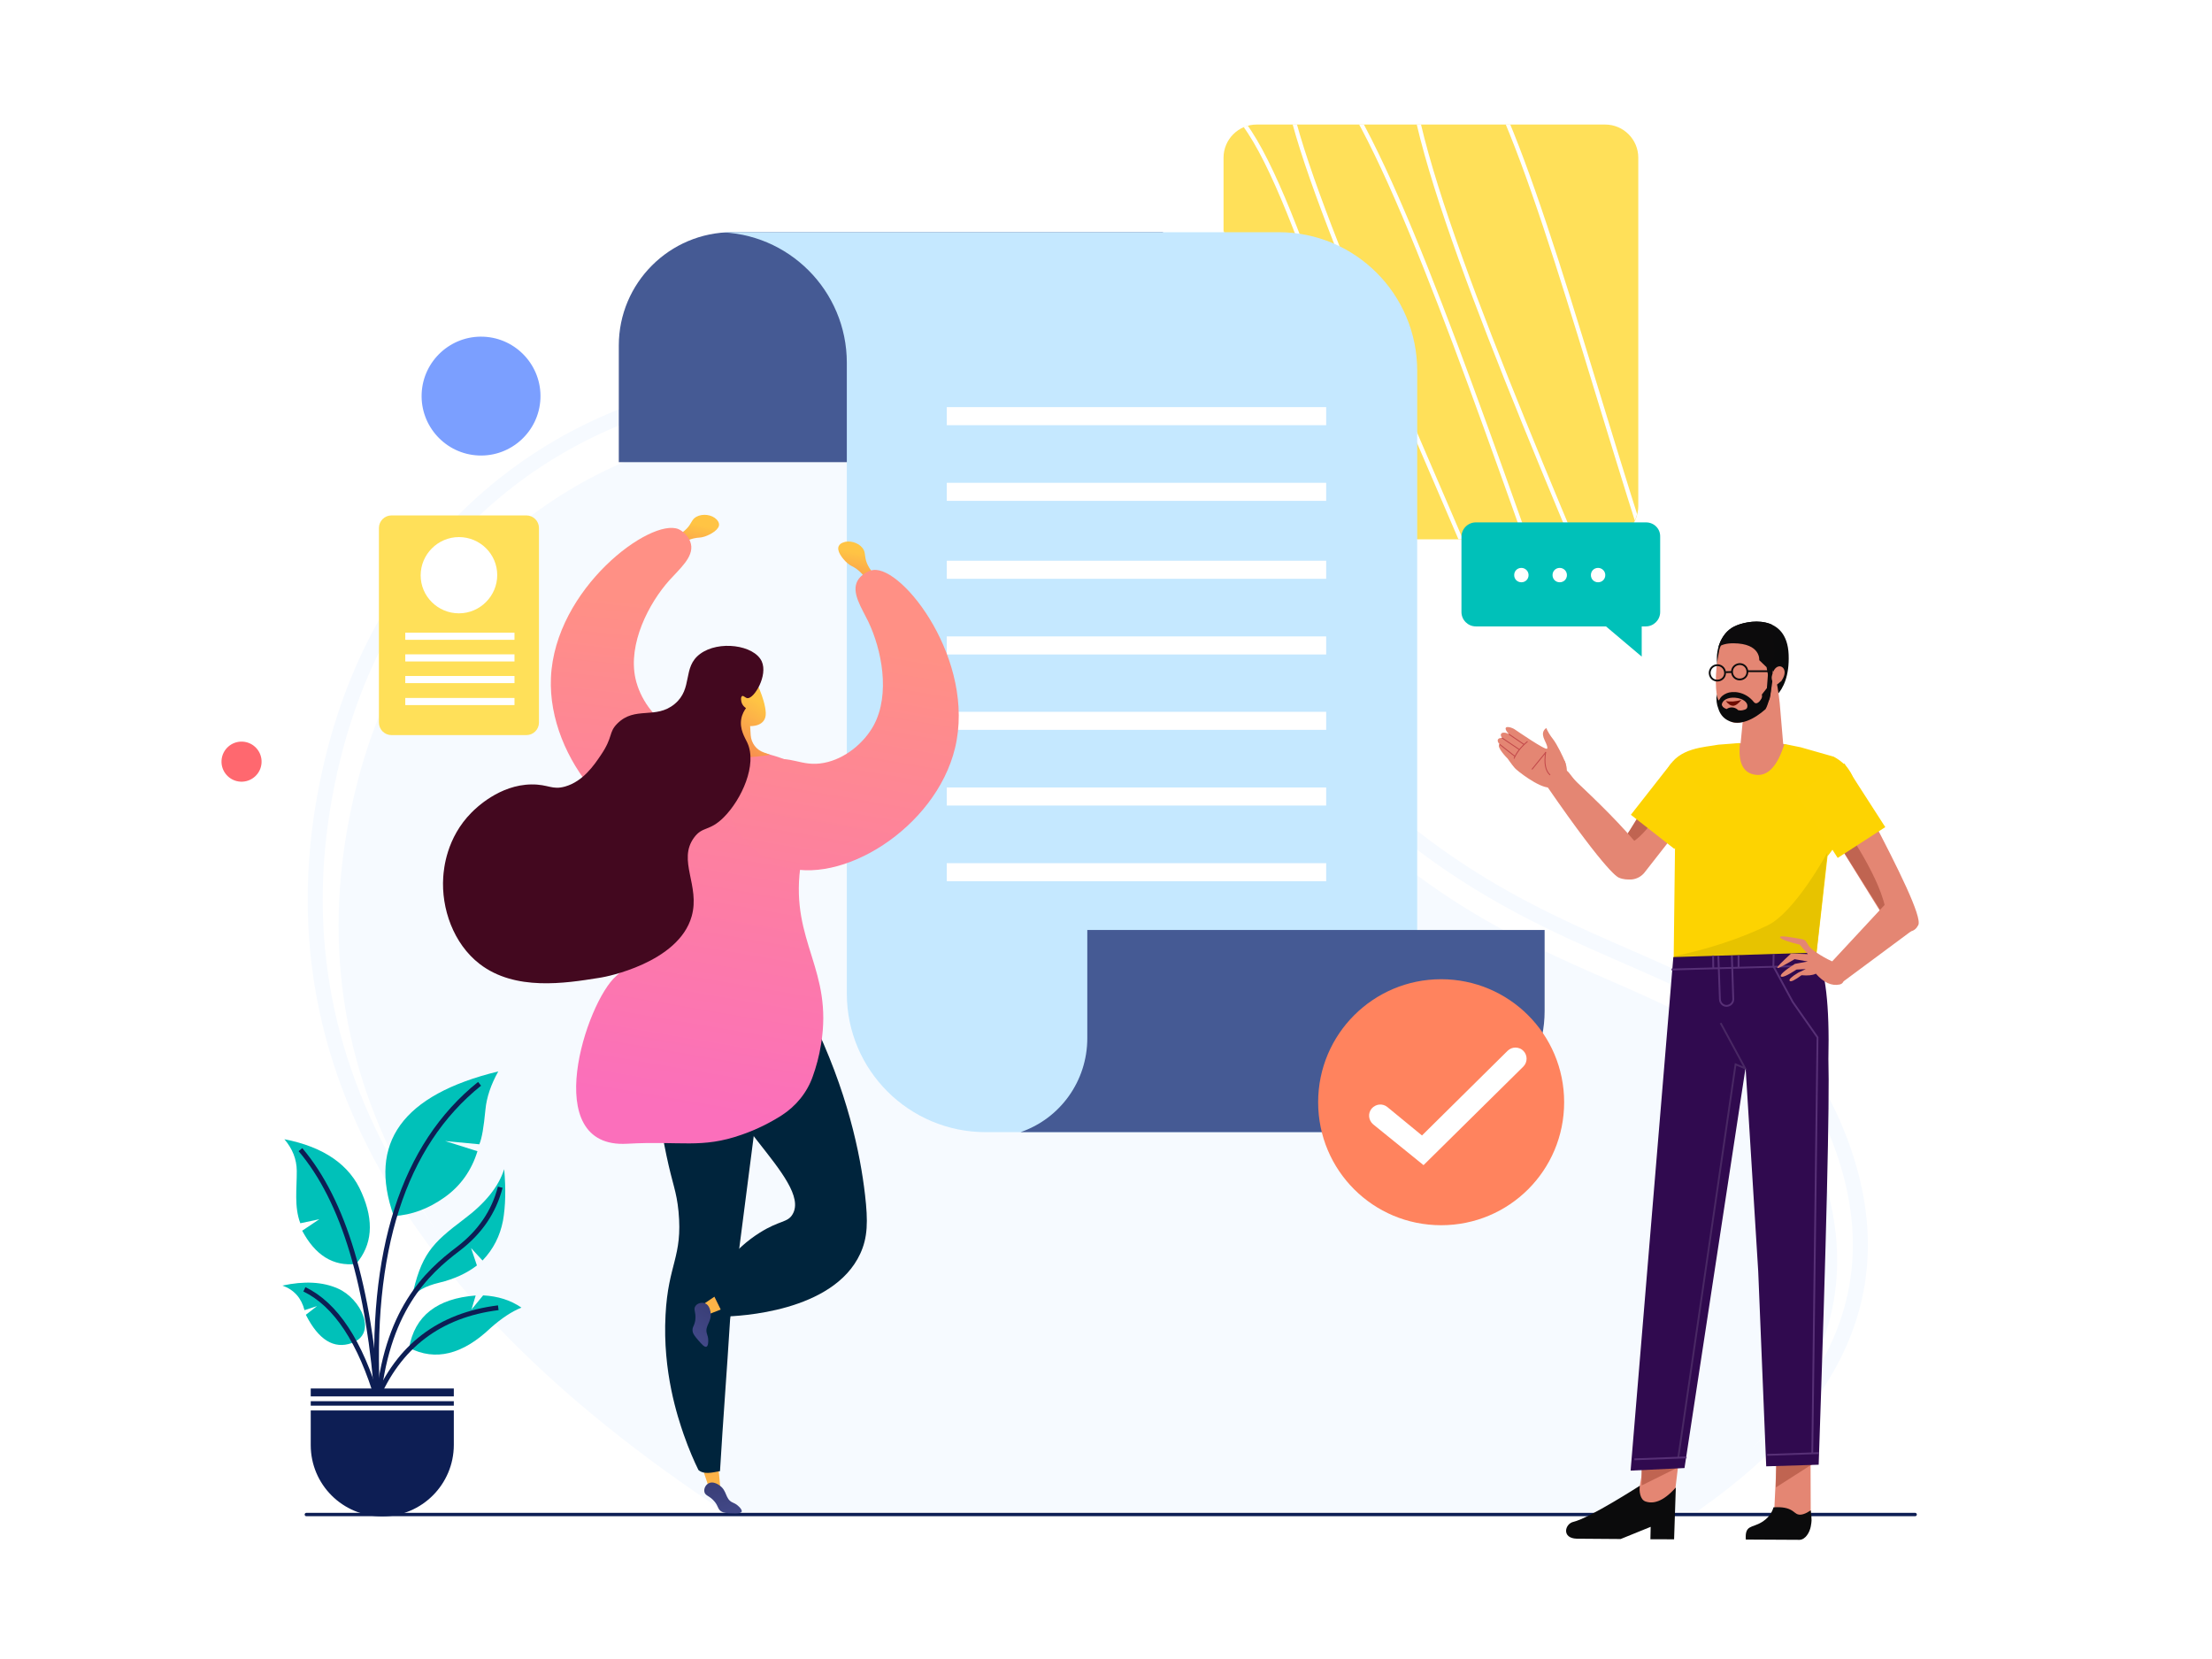 <?xml version="1.0" encoding="utf-8"?>
<!-- Generator: Adobe Illustrator 25.2.0, SVG Export Plug-In . SVG Version: 6.00 Build 0)  -->
<svg version="1.1" id="Layer_1" xmlns="http://www.w3.org/2000/svg" xmlns:xlink="http://www.w3.org/1999/xlink" x="0px" y="0px"
	 viewBox="0 0 1600 1200" style="enable-background:new 0 0 1600 1200;" xml:space="preserve">
<style type="text/css">
	.st0{fill:none;}
	.st1{fill:#FFE059;}
	.st2{clip-path:url(#SVGID_2_);fill-opacity:0;stroke:#FFFFFF;stroke-width:3;stroke-miterlimit:12;}
	.st3{fill:#F6FAFF;}
	.st4{display:none;}
	.st5{display:inline;fill-opacity:0;stroke:#F6FAFF;stroke-width:4.66;stroke-miterlimit:9.32;}
	.st6{display:inline;}
	.st7{fill-opacity:0;stroke:#F6FAFF;stroke-width:4.66;stroke-miterlimit:9.32;}
	.st8{fill:#00C1B9;}
	.st9{fill-opacity:0;stroke:#0D1E54;stroke-width:1.861;stroke-miterlimit:7.446;}
	.st10{fill:#0D1E54;}
	.st11{fill-opacity:0;stroke:#FFFFFF;stroke-width:1.861;stroke-miterlimit:7.446;}
	.st12{filter:url(#Adobe_OpacityMaskFilter);}
	.st13{mask:url(#__lottie_element_93_1_);}
	.st14{opacity:0.3;}
	.st15{fill:#7B9FFF;}
	.st16{filter:url(#Adobe_OpacityMaskFilter_1_);}
	.st17{mask:url(#__lottie_element_80_1_);}
	.st18{fill:#8BAAFF;}
	.st19{fill-opacity:0;stroke:#FFFFFF;stroke-width:4;stroke-miterlimit:4;}
	.st20{fill:#455A94;}
	.st21{fill:#C5E8FF;}
	.st22{fill-opacity:0;stroke:#FFFFFF;stroke-width:5.655;stroke-miterlimit:9.24;}
	.st23{filter:url(#Adobe_OpacityMaskFilter_2_);}
	.st24{mask:url(#__lottie_element_48_1_);}
	.st25{opacity:0.2;}
	.st26{fill:#FFFFFF;}
	.st27{fill-opacity:0;stroke:#FFFFFF;stroke-width:2.27;stroke-miterlimit:9.08;}
	.st28{fill:#FF835E;}
	.st29{filter:url(#Adobe_OpacityMaskFilter_3_);}
	.st30{mask:url(#__lottie_element_19_1_);}
	.st31{fill-opacity:0;}
	.st32{fill:#FF686F;}
	.st33{fill-opacity:0;stroke:#0D1E54;stroke-width:2.7;stroke-linecap:round;stroke-miterlimit:3.6;}
	.st34{fill:url(#SVGID_3_);}
	.st35{fill:url(#SVGID_4_);}
	.st36{fill:url(#SVGID_5_);}
	.st37{fill:url(#SVGID_6_);}
	.st38{fill:#00243C;}
	.st39{fill:url(#SVGID_7_);}
	.st40{fill:url(#SVGID_8_);}
	.st41{fill:url(#SVGID_9_);}
	.st42{fill:url(#SVGID_10_);}
	.st43{fill:url(#SVGID_11_);}
	.st44{fill:url(#SVGID_12_);}
	.st45{fill:#43081F;}
	.st46{fill-opacity:0;stroke:#E48673;stroke-width:18;stroke-linecap:round;stroke-linejoin:round;}
	.st47{fill-opacity:0;stroke:#E48673;stroke-width:27;stroke-linecap:round;stroke-linejoin:round;}
	.st48{fill:#C06451;}
	.st49{fill-opacity:0;stroke:#FFFFFF;stroke-width:27;stroke-miterlimit:4;}
	.st50{fill:#E48673;}
	.st51{fill-opacity:0;stroke:#C14749;stroke-width:0.575;stroke-miterlimit:4.6;}
	.st52{fill:#FDD301;}
	.st53{fill:#E7C300;}
	.st54{opacity:0.5;}
	.st55{filter:url(#Adobe_OpacityMaskFilter_4_);}
	.st56{mask:url(#__lottie_element_235_2_);}
	.st57{fill-opacity:0;stroke:#FDD302;stroke-width:40;stroke-linejoin:round;}
	.st58{fill:#0B0B0C;}
	.st59{fill:#300A4F;}
	.st60{fill-opacity:0;stroke:#492864;stroke-width:1.15;stroke-miterlimit:4.6;}
	.st61{fill-opacity:0;stroke:#573076;stroke-width:1.15;stroke-miterlimit:4.6;}
	.st62{fill-opacity:0;stroke:#FDD302;stroke-width:41;stroke-linejoin:round;}
	.st63{filter:url(#Adobe_OpacityMaskFilter_5_);}
	.st64{mask:url(#__lottie_element_196_2_);}
	.st65{fill-opacity:0;stroke:#0B0B0C;stroke-width:1.111;stroke-miterlimit:4.446;}
	.st66{fill:#0C0B0C;}
	.st67{fill:#6D0C00;}
	.st68{clip-path:url(#SVGID_14_);fill:#0C0B0C;}
</style>
<g>
	<rect x="803" y="59.9" class="st0" width="480" height="360"/>
	<g transform="matrix(2.5,0,0,2.5,-299.23,295.081)">
		<g transform="matrix(1,0,0,1,0,0)">
			<g transform="matrix(1,0,0,1,0,0)">
				<path class="st1" d="M593.7-72.4V28.4c0,5.3-4.3,9.6-9.6,9.6H483.3c-5.3,0-9.6-4.3-9.6-9.6V-72.4c0-5.3,4.3-9.6,9.6-9.6h100.8
					C589.4-82,593.7-77.7,593.7-72.4z"/>
			</g>
		</g>
	</g>
	<g>
		<defs>
			<path id="SVGID_1_" d="M1184.9,114v252c0,13.2-10.8,24-24,24h-252c-13.2,0-24-10.8-24-24V114c0-13.2,10.8-24,24-24h252
				C1174.2,90,1184.9,100.8,1184.9,114z"/>
		</defs>
		<clipPath id="SVGID_2_">
			<use xlink:href="#SVGID_1_"  style="overflow:visible;"/>
		</clipPath>
		<path class="st2" d="M843.7,135.3c37.2,191.1,190.7,624.9,227.6,612.8c55.4-18.2-262-667.7-192.2-672.9s198.5,656.4,275.6,642.6
			C1231.8,704,865.4,32.9,940.2,38.5s241.9,658,299.7,658S952.1,43.8,1031.7,17.7s166.5,563.4,292.6,652.2
			c84,59.2-93-287.9-60.9-410.3"/>
	</g>
</g>
<g transform="matrix(-1,0,0,1,1580,40)">
	<g transform="matrix(2.26,0,0,2.26,809.34,593.7)">
		<g transform="matrix(1,0,0,1,0,0)">
			<path class="st3" d="M-195.6,203.5c-49-34.4-62.1-73.6-43-118c28.7-66.6,110.3-34.3,188.2-153.8S194.2-160.7,227-28.5
				c21.9,88.1-20.4,164.8-122,232H-195.6z"/>
		</g>
	</g>
	<g transform="matrix(2.33,0,0,2.33,809.97,575.35)" class="st4">
		<path class="st5" d="M-195.6,202.8c-49-34.4-63.9-73.8-44.8-118.2c28.7-66.6,114-31.7,191.9-151.2
			c77.9-119.5,240.4-95.8,273.2,36.4c21.9,88.1-18,165.8-119.7,233.1H-195.6z"/>
		<g transform="matrix(1,0,0,1,0,0)" class="st6">
		</g>
	</g>
	<g transform="matrix(2.33,0,0,2.33,809.97,575.35)">
		<path class="st7" d="M-195.6,202.8c-49-34.4-62.2-73.6-43-118C-209.9,18.1-128.2,50.5-50.3-69S194.1-161.5,227-29.3
			c21.9,88.1-20.3,164.8-122,232.1H-195.6z"/>
		<g transform="matrix(1,0,0,1,0,0)">
		</g>
	</g>
</g>
<rect x="129.6" y="748.3" class="st0" width="324.7" height="384.6"/>
<g transform="matrix(0.82,0,0,0.82,129.64,691.71)">
	
		<g transform="matrix(2.27,-0.038,0.038,2.27,-99.581,25.526)">
		<g transform="matrix(1,0,0,1,0,0)">
			<path class="st8" d="M130.8,143.1c2.4-12.4,11.2-19,26.2-19.9l-1.7,5.4l4.6-5.4c5.7,0.4,10.6,2,14.8,5c-3.7,1.4-7.8,4-12.1,7.7
				C151.5,146.1,140.9,148.5,130.8,143.1z"/>
		</g>
	</g>
	
		<g transform="matrix(2.27,-0.038,0.038,2.27,-99.581,25.526)">
		<g transform="matrix(1,0,0,1,0,0)">
			<path class="st9" d="M165.7,128.1c-22.9,2.5-39,14.3-48.2,35.5"/>
		</g>
	</g>
	
		<g transform="matrix(2.27,-0.025,0.025,2.27,-97.941,24.014)">
		<g transform="matrix(1,0,0,1,0,0)">
			<path class="st8" d="M168.6,74c-2.2,6.7-7.4,13.1-15.9,19.3c-12.6,9.3-16.8,13.5-20.6,30.5c1.6-2.7,5.2-4.7,10.9-6
				c5.7-1.3,10.6-3.5,14.6-6.5l-2.2-6.8l4.4,4.9c4.3-4.4,6.9-9.5,8.1-15.3C169,88.3,169.2,81.6,168.6,74z"/>
		</g>
	</g>
	
		<g transform="matrix(2.27,-0.025,0.025,2.27,-97.941,24.014)">
		<g transform="matrix(1,0,0,1,0,0)">
			<path class="st9" d="M167,81c-2.6,9.6-8.1,17.4-16.5,23.7c-12.6,9.3-28.6,23.9-32.1,61.1"/>
		</g>
	</g>
	
		<g transform="matrix(2.27,0.028,-0.028,2.27,-90.794,17.736)">
		<g transform="matrix(1,0,0,1,0,0)">
			<path class="st8" d="M124.5,91.6c-10.5-28.3,2.8-47.2,39.9-56.7c-2.8,5.2-4.4,10.1-4.8,14.9c-0.6,7.1-1.2,10.9-2.2,13.5
				l-13.3-1.1l12.6,3.8c-2.2,7.5-6.4,13.6-12.6,18.1S131.5,91.1,124.5,91.6z"/>
		</g>
	</g>
	
		<g transform="matrix(2.27,0.028,-0.028,2.27,-90.794,17.736)">
		<g transform="matrix(1,0,0,1,0,0)">
			<path class="st9" d="M157.2,39.8c-29.4,24.2-42.1,65.5-38,123.8"/>
		</g>
	</g>
	
		<g transform="matrix(2.27,-0.038,0.038,2.27,-99.574,25.49)">
		<g transform="matrix(1,0,0,1,0,0)">
			<path class="st8" d="M82,118.1c4.5,1.7,7.3,5,8.4,9.7c3.3-1,4.9-1.5,4.9-1.5l-4.4,3.3c4.8,9.9,10.7,13.6,17.6,11.3
				c10.4-3.5,3.8-17.3-5-21.3C97.7,116.9,90.5,116.4,82,118.1z"/>
		</g>
	</g>
	
		<g transform="matrix(2.27,-0.038,0.038,2.27,-99.574,25.49)">
		<g transform="matrix(1,0,0,1,0,0)">
			<path class="st9" d="M90.5,119.7c12.1,6.1,21.4,20.7,27.8,43.8"/>
		</g>
	</g>
	
		<g transform="matrix(2.27,-0.02,0.02,2.27,-97.324,23.443)">
		<g transform="matrix(1,0,0,1,0,0)">
			<path class="st8" d="M83.2,61.5c3.1,3.7,4.7,7.8,4.7,12.3c0,6.8-1.2,13.9,1.2,20.4l7.4-1.5l-6.7,4.4c5,9.6,11.9,14,20.8,13.1
				c6.4-7.3,7.2-16.5,2.5-27.5C108.6,71.7,98.5,64.6,83.2,61.5z"/>
		</g>
	</g>
	
		<g transform="matrix(2.27,-0.02,0.02,2.27,-97.324,23.443)">
		<g transform="matrix(1,0,0,1,0,0)">
			<path class="st9" d="M89.4,65.6c16.6,19.9,26.3,53.3,29.1,100.2"/>
		</g>
	</g>
	<g transform="matrix(1,-0.005,0.005,1,176,311.5)">
	</g>
	<g transform="matrix(2.27,0,0,2.27,-94.652,21.005)">
		<g transform="matrix(1,0,0,1,0,0)">
			<g transform="matrix(1,0,0,1,0,0)">
				<g transform="matrix(1,0,0,1,0,0)">
					<path class="st10" d="M92.8,158.7h55.6v21.9c0,15.3-12.4,27.8-27.8,27.8S92.8,196,92.8,180.7V158.7L92.8,158.7z"/>
				</g>
			</g>
		</g>
	</g>
	<g transform="matrix(2.27,0,0,2.27,-94.652,21.005)">
		<g transform="matrix(1,0,0,1,0,0)">
			<g transform="matrix(1,0,0,1,0,0)">
				<path class="st11" d="M91.6,162.7h58.7 M91.6,166.3h58.7"/>
			</g>
		</g>
	</g>
	<defs>
		<filter id="Adobe_OpacityMaskFilter" filterUnits="userSpaceOnUse" x="103.6" y="411.7" width="162.2" height="107.1">
			<feColorMatrix  type="matrix" values="1 0 0 0 0  0 1 0 0 0  0 0 1 0 0  0 0 0 1 0"/>
		</filter>
	</defs>
	<mask maskUnits="userSpaceOnUse" x="103.6" y="411.7" width="162.2" height="107.1" id="__lottie_element_93_1_">
		<g transform="matrix(2.27,0,0,2.27,-94.652,21.005)" class="st12">
			<g transform="matrix(1,0,0,1,0,0)">
				<g transform="matrix(1,0,0,1,0,0)">
					<g transform="matrix(1,0,0,1,0,0)">
						<path class="st10" d="M34.3-182.7h67.8v26.7c0,18.7-15.2,33.9-33.9,33.9s-33.9-15.2-33.9-33.9V-182.7L34.3-182.7z"/>
					</g>
				</g>
			</g>
		</g>
	</mask>
	<g class="st13">
		<g transform="matrix(2.27,0,0,2.27,-94.652,21.005)">
			<g transform="matrix(1,0,0,1,0,0)">
				<g transform="matrix(1,0,0,1,0,0)" class="st14">
					<path class="st11" d="M88.3,187.2c3.3,3.9,18.7-18.4,14.4,4.3c-4.2,22.8-9.5,39.1,5.6,16.3s18-13,30,1.9s-14.6-30.6-3.4-30.6
						c11.2,0,17.5,4.1,23-2.2c3.5-4-16-2.9-36.9-2.8c-11.9,0-23.8-2.4-33.5-0.9"/>
				</g>
			</g>
		</g>
	</g>
</g>
<rect x="264" y="132.6" class="st0" width="300" height="300"/>
<g transform="matrix(1,0,0,1,264,76)">
	
		<g transform="matrix(0.999,0.043,-0.043,0.999,83.982,153.957)">
		<path class="st15" d="M2.4,13.5c23.7,0,43,19.3,43,43c0,23.7-19.3,43-43,43s-43-19.3-43-43S-21.3,13.5,2.4,13.5z"/>
	</g>
	<defs>
		<filter id="Adobe_OpacityMaskFilter_1_" filterUnits="userSpaceOnUse" x="-287.1" y="163.9" width="403.1" height="290.7">
			<feColorMatrix  type="matrix" values="1 0 0 0 0  0 1 0 0 0  0 0 1 0 0  0 0 0 1 0"/>
		</filter>
	</defs>
	<mask maskUnits="userSpaceOnUse" x="-287.1" y="163.9" width="403.1" height="290.7" id="__lottie_element_80_1_">
		
			<g transform="matrix(0.999,0.043,-0.043,0.999,83.982,153.957)" class="st16">
			<path class="st8" d="M-264.6-51.1c23.7,0,43,19.3,43,43c0,23.7-19.3,43-43,43s-43-19.3-43-43C-307.6-31.9-288.3-51.1-264.6-51.1z
				"/>
		</g>
	</mask>
	<g class="st17">
		
			<g transform="matrix(0.909,0.417,-0.417,0.909,-287.083,398.125)">
			<g transform="matrix(1,0,0,1,0,0)">
				<path class="st18" d="M223.1-360.1c0,0-23.9,14.3-28.4,42.4c-5.1,32.1,13.7,52.4,28.4,59.6c38,18.5,94.2-14.5,84.5-38
					c-12-29-39-26-67-33.5C212.6-337.1,223.1-360.1,223.1-360.1z"/>
				<path class="st19" d="M23.6,51.4"/>
			</g>
		</g>
	</g>
	
		<g transform="matrix(0.999,0.043,-0.043,0.999,170.257,196.179)">
	</g>
</g>
<g transform="matrix(2.31,0,0,2.31,800.794,600.852)">
	<g transform="matrix(1,0,0,1,0,0)">
		<path class="st20" d="M17.5-115.4v-72h-134.9c-19.6,0-35.5,15.9-35.5,35.5v36.5l0,0H17.5z"/>
	</g>
	<g transform="matrix(1,0,0,1,0,0)">
		<path class="st21" d="M-122.3-187.4h176c24,0,43.4,19.4,43.4,43.4V94.4l0,0H-38C-62,94.4-81.5,75-81.5,51v-197.5
			C-81.5-169.1-99.8-187.4-122.3-187.4L-122.3-187.4L-122.3-187.4z"/>
	</g>
	<g transform="matrix(1,0,0,1,0,0)">
		<path class="st20" d="M137,31.1H-6.2V65c0,13.3-8.4,25.1-20.9,29.4l0,0l0,0H99.1c20.9,0,37.9-17,37.9-37.9V31.1L137,31.1z"/>
	</g>
	<g transform="matrix(1,0,0,1,0,0)">
		<path class="st22" d="M68.6-129.8H-50.2 M68.6-106.1H-50.2 M68.6-81.7H-50.2 M68.6-58H-50.2 M68.6-34.4H-50.2 M68.6-10.7H-50.2
			 M68.6,13H-50.2"/>
	</g>
</g>
<rect x="272.5" y="366.1" class="st0" width="119" height="173"/>
<g transform="matrix(1,0,0,1,272.5,309.5)">
	<g transform="matrix(2.27,0,0,2.27,479.416,112.351)">
		<g transform="matrix(1,0,0,1,0,0)">
			<g transform="matrix(1,0,0,1,0,0)">
				<g transform="matrix(1,0,0,1,0,0)">
					<path class="st1" d="M-206.5-21.6h43c2.2,0,4,1.8,4,4v62c0,2.2-1.8,4-4,4h-43c-2.2,0-4-1.8-4-4v-62
						C-210.5-19.8-208.7-21.6-206.5-21.6z"/>
				</g>
			</g>
		</g>
	</g>
	<defs>
		<filter id="Adobe_OpacityMaskFilter_2_" filterUnits="userSpaceOnUse" x="-26.6" y="56.4" width="157.6" height="232.7">
			<feColorMatrix  type="matrix" values="1 0 0 0 0  0 1 0 0 0  0 0 1 0 0  0 0 0 1 0"/>
		</filter>
	</defs>
	<mask maskUnits="userSpaceOnUse" x="-26.6" y="56.4" width="157.6" height="232.7" id="__lottie_element_48_1_">
		<g transform="matrix(2.27,0,0,2.27,479.416,107.851)" class="st23">
			<g transform="matrix(1,0,0,1,0,0)">
				<g transform="matrix(1,0,0,1,0,0)">
					<g transform="matrix(1,0,0,1,0,0)">
						<path class="st8" d="M-326.5-157.9h43c2.2,0,4,1.8,4,4v62c0,2.2-1.8,4-4,4h-43c-2.2,0-4-1.8-4-4v-62
							C-330.5-156.1-328.8-157.9-326.5-157.9z"/>
					</g>
				</g>
			</g>
		</g>
	</mask>
	<g class="st24">
		<g transform="matrix(2.27,0,0,2.27,479.416,112.351)">
			<g transform="matrix(1,0,0,1,0,0)">
				<g transform="matrix(1,0,0,1,0,0)">
					<g transform="matrix(1,0,0,1,0,0)">
						<path class="st1" d="M-206.5-21.6h43c2.2,0,4,1.8,4,4v62c0,2.2-1.8,4-4,4h-43c-2.2,0-4-1.8-4-4v-62
							C-210.5-19.8-208.7-21.6-206.5-21.6z"/>
					</g>
				</g>
				<g transform="matrix(1,0,0,1,0,0)" class="st25">
					<path class="st26" d="M-210.5-24.7c-6.5,25.1,0.4,40.7,20.6,46.7c30.4,9.1,36.4,17.7,36.4,44.5c0,17.9-23.1,14.5-69.4-10.2
						l11.8-35.2L-210.5-24.7z"/>
				</g>
			</g>
		</g>
	</g>
	<g transform="matrix(2.27,0,0,2.27,479.416,112.351)">
		<g transform="matrix(1,0,0,1,0,0)">
			<path class="st26" d="M-185-14.7c6.7,0,12.2,5.4,12.2,12.1S-178.3,9.6-185,9.6s-12.2-5.4-12.2-12.1S-191.7-14.7-185-14.7z"/>
		</g>
		<g transform="matrix(1,0,0,1,0,0)">
			<path class="st27" d="M-202.1,16.9h34.8 M-202.1,23.8h34.8 M-202.1,30.7h34.8 M-202.1,37.7h34.8"/>
		</g>
	</g>
</g>
<rect x="885.5" y="633.1" class="st0" width="315" height="341"/>
<g transform="matrix(2.17,0,0,2.17,140.784,115.234)">
	<g transform="matrix(1,0,0,1,0,0)">
		<path class="st28" d="M415.5,273.3c22.6,0,41,18.3,41,41s-18.3,41-41,41s-41-18.3-41-41S392.9,273.3,415.5,273.3z"/>
	</g>
</g>
<defs>
	<filter id="Adobe_OpacityMaskFilter_3_" filterUnits="userSpaceOnUse" x="894" y="683" width="257.2" height="266.2">
		<feColorMatrix  type="matrix" values="1 0 0 0 0  0 1 0 0 0  0 0 1 0 0  0 0 0 1 0"/>
	</filter>
</defs>
<mask maskUnits="userSpaceOnUse" x="894" y="683" width="257.2" height="266.2" id="__lottie_element_19_1_">
	<g transform="matrix(2.17,0,0,2.17,140.784,115.234)" class="st29">
		<g transform="matrix(1,0,0,1,0,0)">
			<path class="st28" d="M111.6,49.1c22.6,0,41,18.3,41,41s-18.3,41-41,41s-41-18.3-41-41S89,49.1,111.6,49.1z"/>
		</g>
	</g>
</mask>
<g class="st30">
	<g transform="matrix(2.17,0,0,2.17,140.783,115.233)" class="st25">
		<g transform="matrix(1,0,0,1,0,0)">
			<path class="st26" d="M376,263.2c-3.1,19.5,12.5,44.4,33.8,47.1c32,4.1,56.7,9.9,55.8,54.3c-0.9,44.4-118.5,6.6-118.5-44.3
				C347.1,286.4,364.8,254.1,376,263.2z"/>
		</g>
	</g>
</g>
<g transform="matrix(2.235,0,0,2.235,140.151,113.719)">
	<g transform="matrix(1,0,0,1,0,0)">
		<g>
			<path class="st31" d="M384,310.2l13.7,11.2l30-29.7"/>
			<path class="st26" d="M398,326.2L381.7,313c-1.5-1.3-1.8-3.5-0.5-5.1c1.3-1.5,3.5-1.8,5.1-0.5l11.2,9.2l27.7-27.4
				c1.4-1.4,3.7-1.4,5.1,0c1.4,1.4,1.4,3.7,0,5.1L398,326.2z"/>
		</g>
	</g>
</g>
<g transform="matrix(0.998,0.061,-0.061,0.998,174.668,494.323)">
	<path class="st32" d="M3.5,42c8,0,14.5,6.5,14.5,14.5c0,8-6.5,14.5-14.5,14.5c-8,0-14.5-6.5-14.5-14.5S-4.5,42,3.5,42z"/>
</g>
<g transform="matrix(0.9,0,0,0.9,846,578)">
	<g transform="matrix(1,0,0,1,0,0)">
		<path class="st33" d="M-693.8,575H599.2"/>
	</g>
</g>
<g>
	
		<linearGradient id="SVGID_3_" gradientUnits="userSpaceOnUse" x1="2523.713" y1="400.011" x2="2531.159" y2="443.425" gradientTransform="matrix(-1 0 0 1 3145.336 0)">
		<stop  offset="0" style="stop-color:#FFC444"/>
		<stop  offset="0.996" style="stop-color:#F36F56"/>
	</linearGradient>
	<path class="st34" d="M634.7,417.3c-2.5-2-5.8-5.3-7.7-10.1c-2-5.2-0.6-7.5-3.1-10.8c-3.2-4.1-9.8-5.9-14.3-3.9
		c-1,0.4-2.1,1-2.8,2.3c-2,3.4,2.5,9.3,6,12.4c2.7,2.4,3.8,2.2,6.6,4.2c2.8,2,6.3,5.3,9.1,11.5L634.7,417.3z"/>
	
		<linearGradient id="SVGID_4_" gradientUnits="userSpaceOnUse" x1="-3161.284" y1="1534.521" x2="-3153.838" y2="1577.936" gradientTransform="matrix(0.921 0.39 -0.39 0.921 4013.723 198.698)">
		<stop  offset="0" style="stop-color:#FFC444"/>
		<stop  offset="0.996" style="stop-color:#F36F56"/>
	</linearGradient>
	<path class="st35" d="M485.6,388.8c3.1-0.9,7.4-2.6,11-6.3c3.9-4,3.5-6.7,7.1-8.7c4.6-2.5,11.3-1.6,14.7,2c0.7,0.8,1.5,1.8,1.7,3.2
		c0.5,3.9-5.9,7.6-10.4,9.1c-3.4,1.1-4.3,0.5-7.7,1.3c-3.3,0.7-7.8,2.5-12.8,7.1L485.6,388.8z"/>
	
		<linearGradient id="SVGID_5_" gradientUnits="userSpaceOnUse" x1="-3609.295" y1="1305.008" x2="-3550.812" y2="1646.005" gradientTransform="matrix(0.961 0.276 -0.276 0.961 4312.44 178.661)">
		<stop  offset="0" style="stop-color:#FF9085"/>
		<stop  offset="1" style="stop-color:#FB6FBB"/>
	</linearGradient>
	<path class="st36" d="M499.8,393.6c2,9.4-8.2,17.8-15.6,26.1c-14.8,16.5-30.2,46-24.5,71.3c3.1,13.8,13,28.8,27,35.8
		c15.1,7.6,24.1,0.7,39.8,9.7c1.2,0.7,21,12.4,21.6,28.3c0.7,19.6-28.1,40.4-52.7,42c-45.1,2.9-99.4-57-96.9-116.5
		c2.8-64.8,72.4-116.2,92.4-107.5C494.1,384.3,498.7,388.3,499.8,393.6z"/>
	
		<linearGradient id="SVGID_6_" gradientUnits="userSpaceOnUse" x1="-4920.54" y1="1248.753" x2="-4920.54" y2="1088.426" gradientTransform="matrix(0.999 3.520000e-02 -3.520000e-02 0.999 5475.657 26.121)">
		<stop  offset="0" style="stop-color:#FFC444"/>
		<stop  offset="0.996" style="stop-color:#F36F56"/>
	</linearGradient>
	<polygon class="st37" points="519.9,1064.3 521.5,1080.7 513.9,1079.3 508.7,1063.9 	"/>
	<path class="st38" d="M473.3,761.1c0.8,29.1,4.4,54.1,8.7,74.4c4.6,21.9,7.3,25.7,8.8,40.8c3.1,33-7.5,37.7-9.4,74.9
		c-2.2,41.1,8.8,73.8,13.1,86.3c3.8,10.9,7.7,19.7,10.7,25.8c3.8,3.3,9.5,2,15.6,0.8c2.2-37.3,5-72.4,7.3-109.7
		c7.2-56.1,14.4-112.2,21.7-168.4C524.2,777.8,498.8,769.4,473.3,761.1z"/>
	
		<linearGradient id="SVGID_7_" gradientUnits="userSpaceOnUse" x1="-4907.285" y1="1249.58" x2="-4934.108" y2="1161.136" gradientTransform="matrix(0.999 3.520000e-02 -3.520000e-02 0.999 5475.657 26.121)">
		<stop  offset="0" style="stop-color:#444B8C"/>
		<stop  offset="0.996" style="stop-color:#26264F"/>
	</linearGradient>
	<path class="st39" d="M517,1086.3c-3.6-4.5-6.9-4.2-7.5-7.2c-0.5-2.4,1-5.3,3.3-6.3c3.1-1.5,6.8,1,7.6,1.6c5.7,3.9,4,9.7,9.3,12.3
		c1.1,0.5,2.8,1.1,4.6,2.9c0.8,0.7,2.6,2.6,2.2,3.8c-0.5,1.4-4,1.3-7.2,1.2c-3.9-0.1-5.8-0.2-7.7-1.4
		C519,1091.4,519.8,1089.8,517,1086.3z"/>
	
		<linearGradient id="SVGID_8_" gradientUnits="userSpaceOnUse" x1="-1617.58" y1="2627.728" x2="-1617.58" y2="2485.631" gradientTransform="matrix(0.652 0.758 -0.758 0.652 3542.734 475.099)">
		<stop  offset="0" style="stop-color:#FFC444"/>
		<stop  offset="0.996" style="stop-color:#F36F56"/>
	</linearGradient>
	<polygon class="st40" points="524.7,945.9 510.4,951.5 506.3,945 517.4,937.5 	"/>
	
		<linearGradient id="SVGID_9_" gradientUnits="userSpaceOnUse" x1="-1607.701" y1="2633.101" x2="-1634.526" y2="2544.652" gradientTransform="matrix(0.652 0.758 -0.758 0.652 3542.734 475.099)">
		<stop  offset="0" style="stop-color:#444B8C"/>
		<stop  offset="0.996" style="stop-color:#26264F"/>
	</linearGradient>
	<path class="st41" d="M502.9,955c0.8-5.7-1.7-7.9,0.2-10.4c1.4-2,4.6-2.8,6.9-1.9c3.2,1.3,3.9,5.7,4,6.7c1,6.8-4.4,9.5-2.7,15.2
		c0.3,1.2,1.1,2.8,1,5.3c0,1.1-0.1,3.7-1.3,4.2c-1.4,0.6-3.6-2-5.8-4.5c-2.5-3-3.8-4.4-4.2-6.6C500.5,959.9,502.2,959.4,502.9,955z"
		/>
	<path class="st38" d="M586.6,735.2c26.6,54.3,35.7,99.6,39.1,129.1c2.2,19,2,30.8-3.5,42.6c-19.6,42.3-88,45.1-98.4,45.4
		c-3.4-7-6.8-14-10.3-21c6.3-11.7,17.3-27.9,36.1-39.7c14.5-9.1,20.1-7.1,23.7-13.3c14.5-24.5-63.7-77.6-52-113
		C525.3,753,540.9,740.6,586.6,735.2z"/>
	
		<linearGradient id="SVGID_10_" gradientUnits="userSpaceOnUse" x1="2586.456" y1="439.098" x2="2648.65" y2="801.737" gradientTransform="matrix(-1 0 0 1 3145.336 0)">
		<stop  offset="0" style="stop-color:#FF9085"/>
		<stop  offset="1" style="stop-color:#FB6FBB"/>
	</linearGradient>
	<path class="st42" d="M528.9,540c28.8,4.9,50.7,10.1,60.5,25.2c10.3,15.9-6.1,27.9-10.6,62.8c-6.8,53.5,23.9,73.4,15.1,127.3
		c-1.4,8.8-3.6,16.6-6,23.3c-4.1,11.7-12.2,21.6-22.7,28.3c-7.9,5-17.5,10-28.8,13.9c-29.2,10.2-43.6,4.3-82.8,6.5
		c-64.2,3.7-29.5-102.8-7.9-121.3c21.9-18.7,24.5-64.3,15.2-91.4c-6.1-17.7-6.2-37-10.7-55.1c-0.4-1.5-0.7-3.9,0.3-6.6
		c3.6-10.4,22.7-12.4,37.1-13.8C509.6,536.8,526.5,539.6,528.9,540z"/>
	
		<linearGradient id="SVGID_11_" gradientUnits="userSpaceOnUse" x1="-4903.704" y1="658.069" x2="-4934.305" y2="707.57" gradientTransform="matrix(0.999 3.520000e-02 -3.520000e-02 0.999 5475.657 26.121)">
		<stop  offset="0" style="stop-color:#FFC444"/>
		<stop  offset="0.996" style="stop-color:#F36F56"/>
	</linearGradient>
	<path class="st43" d="M545.5,490.2c0,0,7.9,14.9,8.4,25.3c0.5,10.4-11.3,9.7-11.3,9.7l0.4,6.6c0.4,5.6,4,10.5,9.3,12.4l4.7,1.7
		c0,0-30.4,6.5-46.9-5.2l4.8-0.5c6.8-0.7,12.1-6,12.8-12.8l0.3-2.8C528,524.7,522.7,492.2,545.5,490.2z"/>
	
		<linearGradient id="SVGID_12_" gradientUnits="userSpaceOnUse" x1="2521.314" y1="467.071" x2="2579.795" y2="808.062" gradientTransform="matrix(-1 0 0 1 3145.336 0)">
		<stop  offset="0" style="stop-color:#FF9085"/>
		<stop  offset="1" style="stop-color:#FB6FBB"/>
	</linearGradient>
	<path class="st44" d="M620.2,420.2c-4.5,8.5,3,19.4,7.8,29.3c9.6,20,16.3,52.5,3.9,75.3c-6.8,12.4-20.5,24.1-35.9,27
		c-16.6,3.2-23.4-6-41-1.6c-1.3,0.3-23.6,6.2-28.6,21.3c-6.1,18.6,15.8,46.6,39.1,54.9c42.5,15.2,111.3-27.4,125.3-85.3
		c15.2-63-37.5-131.6-59.2-128.8C628.3,412.8,622.8,415.4,620.2,420.2z"/>
	<path class="st45" d="M540.7,505c-1.6-0.1-2.9-2.1-3.9-1.5c-1.1,0.6-1,3.5,0,5.6c0.8,1.7,2.1,2.6,2.8,3.1c-1.2,1.7-2.8,4.3-3.4,7.7
		c-1.4,7.5,2.6,13.6,4.3,17.2c7.5,16-4.2,41.3-17,54.1c-10.4,10.4-15.3,6.2-21.5,14.7c-12.1,16.5,4.6,34.7-1.7,56.9
		c-9.5,33.8-62.9,43.9-65.1,44.2c-0.9,0.2-1.5,0.3-2.4,0.4c-23.9,3.8-60.2,9.6-85.8-10.1c-19.1-14.7-27.9-40.3-26.4-62.8
		c0.4-5.9,2.2-28.4,20.5-46.8c2.9-2.9,20.1-20.1,43.4-20.3c12.3-0.1,14.8,4.2,24.3,1.5c12.9-3.7,20.9-15.4,25.8-22.7
		c9.1-13.4,5.4-16.3,11.9-22.8c12.8-12.9,27.8-2.8,41.5-14.2c13.5-11.2,5.3-26.5,18.4-36.2c13.4-10,39.1-6.5,44.6,5.4
		C555.6,488.6,545.5,505.4,540.7,505z"/>
</g>
<rect x="1033.4" y="356.4" class="st0" width="198" height="124.1"/>
<g transform="matrix(-0.66,0,0,0.66,1104,303.96)">
	<g transform="matrix(2.627,0,0,2.627,218.161,432.977)">
		<g transform="matrix(1,0,0,1,0,0)">
			<g transform="matrix(1,0,0,1,0,0)">
				<path class="st8" d="M-133-122.2h71c3.3,0,6,2.7,6,6v31.4c0,3.3-2.7,6-6,6h-54.3l0,0l-14.9,12.6v-12.6h-1.7c-3.3,0-6-2.7-6-6
					v-31.4C-139-119.6-136.3-122.2-133-122.2z"/>
			</g>
		</g>
	</g>
	<g transform="matrix(2.627,0,0,2.627,114.385,90.12)">
		<g transform="matrix(1,0,0,1,0,0)">
			<path class="st26" d="M-73.5,27.3c1.7,0,3,1.3,3,3c0,1.7-1.3,3-3,3s-3-1.3-3-3C-76.5,28.6-75.1,27.3-73.5,27.3z"/>
		</g>
	</g>
	<g transform="matrix(2.627,0,0,2.627,156.421,90.12)">
		<g transform="matrix(1,0,0,1,0,0)">
			<path class="st26" d="M-73.5,27.3c1.7,0,3,1.3,3,3c0,1.7-1.3,3-3,3s-3-1.3-3-3C-76.5,28.6-75.1,27.3-73.5,27.3z"/>
		</g>
	</g>
	<g transform="matrix(2.627,0,0,2.627,198.457,90.12)">
		<g transform="matrix(1,0,0,1,0,0)">
			<path class="st26" d="M-73.5,27.3c1.7,0,3,1.3,3,3c0,1.7-1.3,3-3,3s-3-1.3-3-3C-76.5,28.6-75.1,27.3-73.5,27.3z"/>
		</g>
	</g>
</g>
<g transform="matrix(1,0,0,1,-0,0)">
	<g transform="matrix(1,0,0,1,411.579,200.096)">
		
			<g transform="matrix(-0.708,-0.707,0.707,-0.708,-48.28,-48.224)">
		</g>
		<g transform="matrix(1,0,0,1,0,0)">
			<g transform="matrix(1,0,0,1,0,0)">
			</g>
		</g>
		<g transform="matrix(1,0,0,1,0,0)">
			<g transform="matrix(1,0,0,1,-200,-200)">
			</g>
		</g>
		<g transform="matrix(1,0,0,1,-135,0)">
			<g transform="matrix(1,0,0,1,0,0)">
			</g>
		</g>
	</g>
	<g transform="matrix(1,0,0,1,0,0)">
		<g transform="matrix(1,0,0,1,411.579,200.096)">
			<path class="st46" d="M716.3,364.5l48.2,61.8c0,0,46.7-59.8,48.2-61.7"/>
			
				<g transform="matrix(-0.708,-0.707,0.707,-0.708,-48.28,-48.224)">
			</g>
		</g>
	</g>
</g>
<g transform="matrix(1,0,0,1,-0,0)">
	<g transform="matrix(1,0,0,1,411.579,200.096)">
		
			<g transform="matrix(-0.708,-0.707,0.707,-0.708,-48.28,-48.224)">
		</g>
		<g transform="matrix(1,0,0,1,0,0)">
			<g transform="matrix(1,0,0,1,0,0)">
			</g>
		</g>
		<g transform="matrix(1,0,0,1,0,0)">
			<g transform="matrix(1,0,0,1,-200,-200)">
			</g>
		</g>
		<g transform="matrix(1,0,0,1,-135,0)">
			<g transform="matrix(1,0,0,1,0,0)">
			</g>
		</g>
	</g>
	<g transform="matrix(1,0,0,1,0,0)">
		<g transform="matrix(1,0,0,1,411.579,200.096)">
			<path class="st47" d="M767.4,422.6c10.2-13,44.1-56.4,45.4-58"/>
			
				<g transform="matrix(-0.708,-0.707,0.707,-0.708,-48.28,-48.224)">
			</g>
		</g>
	</g>
</g>
<g transform="matrix(0.941,-0.338,0.338,0.941,366.229,394.576)">
	<g transform="matrix(1,0,0,1,0,0)">
		<path class="st48" d="M713.4,454.2l7.3,8.6c0,0-25.3,20.3-35.4,13.7C685.5,476.3,713.4,454.2,713.4,454.2z"/>
		<path class="st49" d="M636.4,615.6"/>
	</g>
</g>
<g transform="matrix(1,0.008,-0.008,1,362.648,256.726)">
	<g transform="matrix(1,0,0,1,0,0)">
		<path class="st50" d="M770.7,293.8c18.8,17.5,35.8,33,52,51.6c7.7,10.6,6.6,19.5,2,24.2c-6.4,5.6-13.4,2-13.4,2
			s-6.9-0.6-52.7-65.9c-2.8-4-0.6-9.5,1.5-11.6C762.4,292,766.7,290,770.7,293.8z"/>
	</g>
</g>
<g transform="matrix(1.065,0.435,-0.435,1.065,494.959,419.283)">
	<g transform="matrix(1,0,0,1,0,0)">
		<g transform="matrix(1,0,0,1,0,0)">
			<g transform="matrix(1,0,0,1,0,0)">
				<path class="st50" d="M552.8-84.6c-6.2,2.5-22.7-2.2-24.6-3.2c-3-1.5-5.8-3.5-6.4-3.8c-0.6-0.2-9.7-4.2-8.1-6.4
					c-1.4-0.7-2.1-1.5-2.1-2.3s0.7-1.5,2-2c-1.1-0.7-1.6-1.4-1.5-2.2c0.2-1.2,2.3-1.9,4.5-1.7c-2.1-1-3.2-1.9-3.2-2.8
					c0-1.3,3.5-1.7,5.5-1.3c2.1,0.4,23.3,5.1,23.5,3.5c0,0.1,11.7,1.3,13.5,3.3C557.6-101.7,565.6-92.7,552.8-84.6z"/>
			</g>
		</g>
		<g transform="matrix(1,0,0,1,0,0)">
			<path class="st51" d="M538.5-91.1l4.1-13.5 M525.5-93.1c0-4.1,1.3-8.5,3.8-13.2 M513.7-98l11.9,3.4 M513.6-102.3l12.6,2.6
				 M516.7-106.1l11.4,2.4"/>
		</g>
	</g>
</g>
<g transform="matrix(1.059,0.449,-0.449,1.059,491.927,420.339)">
	<g transform="matrix(1,0,0,1,0,0)">
		<g transform="matrix(1,0,0,1,0,0)">
			<g transform="matrix(1,0,0,1,0,0)">
				<path class="st50" d="M553.6-101.1c-6.9,2.1-10.9-12.9-10.5-14.5c0.4-1.6-3.6-4.3-4.8-5.8c-1.2-1.5-2.4-3.3-0.8-6.2
					c1.9,1.8,4.1,3.4,6.5,4.7c3.7,2,10.7,8.2,12.6,10.2C558.3-111,561.4-105.9,553.6-101.1z"/>
			</g>
		</g>
		<g transform="matrix(1,0,0,1,0,0)">
			<path class="st51" d="M543.1-113.5c1.7,6.8,4.4,10.9,8.2,12.2"/>
		</g>
	</g>
</g>
<g transform="matrix(1.15,-0.004,0.004,1.15,538.607,349.158)">
	<g transform="matrix(1,0,0,1,0,0)">
		<path class="st50" d="M647.3,165.1l12.8,3.5l-0.5,7.3l-8.8,17.3l-15,1.9l-13.6-9.9l-9-17.5l12.4-1.7l3.9,1.2l11.2,0.7L647.3,165.1
			z"/>
	</g>
	<g transform="matrix(1,0,0,1,0,0)">
		<g transform="matrix(1,0,0,1,0,0)">
			<g transform="matrix(1,0,0,1,0,0)">
				<path class="st52" d="M625.5,165.9l-13.6,1c-8.5,1.6-25.2,1.7-31.9,15.1c-11.5,15.8,4.5,42.2,4.5,42.2l-1.2,77.3l89.6-0.8
					l7.4-63.4c0,0,37.1-44.4,4.1-62.6l-20.8-6l-10.2-2.1l0,0c-4.4,14.1-10.6,20.5-18.4,19.3C627.3,184.8,624.1,178,625.5,165.9z"/>
			</g>
		</g>
		<g transform="matrix(1,0,0,1,0,0)">
			<path class="st53" d="M642.4,280.7c-17.4,8.3-37.1,14.7-58.9,19.2l7.2,19.6l80.1-1.1l9.4-83.3
				C680.1,235.1,659.8,272.4,642.4,280.7z"/>
		</g>
		<g transform="matrix(1,0,0,1,0,0)">
			<path class="st53" d="M400.8,318.3"/>
		</g>
		<g transform="matrix(1,0,0,1,0,0)" class="st54">
		</g>
	</g>
</g>
<defs>
	<filter id="Adobe_OpacityMaskFilter_4_" filterUnits="userSpaceOnUse" x="1197.7" y="596.7" width="140.4" height="120">
		<feColorMatrix  type="matrix" values="1 0 0 0 0  0 1 0 0 0  0 0 1 0 0  0 0 0 1 0"/>
	</filter>
</defs>
<mask maskUnits="userSpaceOnUse" x="1197.7" y="596.7" width="140.4" height="120" id="__lottie_element_235_2_">
	
		<g transform="matrix(1.15,-0.004,0.004,1.15,538.607,349.158)" class="st55">
		<g transform="matrix(1,0,0,1,0,0)">
			<path class="st50" d="M-135-109.9l-12.6,4.2l0.4,7.3l8.7,17.4l15,2l13.7-9.8l8-11.5l-1.1-6.8l-16.9-2l-8.3,3L-135-109.9z"/>
		</g>
		<g transform="matrix(1,0,0,1,0,0)">
			<g transform="matrix(1,0,0,1,0,0)">
				<g transform="matrix(1,0,0,1,0,0)">
					<path class="st52" d="M-113.1-109.3l13.6,1.1c8.4,1.7,25.2,1.9,31.8,15.3c11.4,15.9-4.8,42.2-4.8,42.2l0.7,77.6l-89.7-1.7
						l-7-63.4c0,0-36.8-44.6-3.7-62.6l20.8-5.8l10.2-2l0,0c4.3,14.1,10.4,20.6,18.2,19.4C-115.1-90.5-111.8-97.2-113.1-109.3z"/>
				</g>
			</g>
			<g transform="matrix(1,0,0,1,0,0)">
				<path class="st53" d="M110.6,46"/>
			</g>
			<g transform="matrix(1,0,0,1,0,0)" class="st54">
			</g>
		</g>
	</g>
</mask>
<g class="st56">
	
		<g transform="matrix(1.15,-0.004,0.004,1.15,538.607,349.164)">
		<g transform="matrix(1,0,0,1,0,0)">
			<g transform="matrix(1,0,0,1,0,0)">
				<path class="st53" d="M685.7,217.6c-8.9,34.6-26,54.7-43.4,63C625,289,594,297,572.1,301.5l6.4,20.1l108.8-1.4l7.2-82.5
					L685.7,217.6z"/>
			</g>
		</g>
	</g>
</g>
<g transform="matrix(1,0,0,1,-0,0)">
	<g transform="matrix(1,0,0,1,411.579,200.096)">
		
			<g transform="matrix(-0.708,-0.707,0.707,-0.708,-48.28,-48.224)">
		</g>
		<g transform="matrix(1,0,0,1,0,0)">
			<g transform="matrix(1,0,0,1,0,0)">
			</g>
		</g>
		<g transform="matrix(1,0,0,1,0,0)">
			<g transform="matrix(1,0,0,1,-200,-200)">
			</g>
		</g>
		<g transform="matrix(1,0,0,1,-135,0)">
			<g transform="matrix(1,0,0,1,0,0)">
			</g>
		</g>
	</g>
	<g transform="matrix(1,0,0,1,0,0)">
		<g transform="matrix(1,0,0,1,411.579,200.096)">
			<path class="st57" d="M783.8,401.6c13.1-16.7,28.1-35.9,29-37"/>
			
				<g transform="matrix(-0.708,-0.707,0.707,-0.708,-48.28,-48.224)">
			</g>
		</g>
	</g>
</g>
<g transform="matrix(1.15,0.003,-0.003,1.15,538.739,350.918)">
	<path class="st50" d="M738.8,274.8c2.6-5-12.9-36-30-68.4l-22.3,14.4l29.6,47.4C723.2,276,734.2,283.8,738.8,274.8z M694,215.6
		l-7.4,5.1l32,50.6C719.9,252.8,694,215.6,694,215.6z"/>
	<g transform="matrix(1,0,0,1,0,0)">
		<path class="st48" d="M694,215.6l-7.4,5.1l32,50.6C719.9,252.8,694,215.6,694,215.6z"/>
	</g>
</g>
<g transform="matrix(1.15,-0.004,0.004,1.15,538.607,349.163)">
	<g transform="matrix(1,0,0,1,0,0)">
		<g transform="matrix(1,0,0,1,0,0)">
			<g transform="matrix(1,0,0,1,0,0)">
				<g transform="matrix(1,0,0,1,0,0)">
					<g transform="matrix(1,0,0,1,0,0)">
						<path class="st50" d="M646.9,619l-1.7,32.8l23.1,1.1l0-38.9L646.9,619z"/>
					</g>
				</g>
				<g transform="matrix(1,0,0,1,0,0)">
					<path class="st48" d="M669.3,619.7l-22.9,14.5l0.3-15.5L669.3,619.7z"/>
				</g>
			</g>
			<g transform="matrix(1,0,0,1,0,0)">
				<path class="st58" d="M668.3,648.7c-3.3,2.2-6,3.1-8,2.5c-3-0.8-3.7-5.2-15.4-4.5c-1.1,3.8-3.6,7-7.6,9.4
					c-6,3.6-10.5,1.5-9.9,10.8l33.9,0.3c3.7-0.2,6.3-4.7,7-8.4c0.3-1.7,0.5-2.9,0.5-3.7C668.8,653.5,668.7,651.4,668.3,648.7z"/>
			</g>
		</g>
		<g transform="matrix(1,0,0,1,0,0)">
			<g transform="matrix(1,0,0,1,0,0)">
				<g transform="matrix(1,0,0,1,0,0)">
					<g transform="matrix(1,0,0,1,0,0)">
						<path class="st50" d="M564.2,613.9l-5.7,32.4l22.8,3.9l4.8-38.6L564.2,613.9z"/>
					</g>
				</g>
				<g transform="matrix(1,0,0,1,0,0)">
					<path class="st48" d="M585.1,621.3l-23,11.3l-0.2-15L585.1,621.3z"/>
				</g>
			</g>
			<g transform="matrix(1,0,0,1,0,0)">
				<path class="st58" d="M583.5,634c-8.2,9.2-14.5,10.4-19.2,8.7c-3.3-1.2-4-6.6-3.4-9.9c0,0-31.6,20.2-41.9,22.6
					c-5.4,1.2-7.6,10.3,2.1,10.6c4.4,0.1,10.9,0.1,27.6,0.3l18.9-7.6l-0.2,7.8l14.9,0.1L583.5,634z"/>
			</g>
		</g>
		<g transform="matrix(1,0,0,1,0,0)">
			<g transform="matrix(1,0,0,1,0,0)">
				<g transform="matrix(1,0,0,1,0,0)">
					<path class="st59" d="M583.1,300.4l-28,322.9l33.9-1.5l39.3-251.7l7.5,128.2l4.6,122.6l33-0.9c5.4-143.2,7.7-228.3,7-255.2
						c0.9-33.6-1.6-55.9-7.5-66.9L583.1,300.4z"/>
				</g>
			</g>
			<g transform="matrix(1,0,0,1,0,0)">
				<path class="st60" d="M612.7,342l15.3,28.5L622,368l-36.9,247.3"/>
			</g>
			<g transform="matrix(1,0,0,1,0,0)">
				<path class="st61" d="M581.9,308.2l94-2.2 M611.4,299.7l0.9,27.4c0.1,2.3,2,4.2,4.3,4.1s4.2-2,4.1-4.3l-0.8-27.3 M608.1,299.5
					l0.1,8 M624.1,299.6l0,7.5"/>
			</g>
			<g transform="matrix(1,0,0,1,0,0)">
				<path class="st61" d="M646.2,298.7l-0.2,7.7l12.1,22.5l15.5,22.3l-4.2,261.7"/>
			</g>
			<g transform="matrix(1,0,0,1,0,0)">
				<path class="st61" d="M557.5,616.2l32.8-1.1 M641,613.7l32.6-1"/>
			</g>
		</g>
	</g>
</g>
<g transform="matrix(1.139,0.158,-0.158,1.139,533.771,395.643)">
	<g transform="matrix(1,0,0,1,0,0)">
		<g transform="matrix(1,0,0,1,0,0)">
			<g transform="matrix(1,0,0,1,0,0)">
				<path class="st50" d="M718.1,163.8c-3.4-0.9-13.5-4.7-16.4-7.8c-2.9-3.2-1.9-3.6-7-3.7c-5.1-0.1-12-0.5-11.7,0.8
					c0.3,1.3,8.7,2.6,12.9,2.9l5.9,5.2l-10.5,1.1c-5.2,6.3-7.7,9.6-7.3,10.1s3.7-1.9,10-6.9l8.4,0.3l-7.8,2.6c-6,5.1-8.5,8.1-7.7,9
					c0.9,0.8,3.9-1,9.2-5.6l5.7-1.1l-4.4,2.9c-3.8,3.1-5.4,5.1-4.6,5.8c0.7,0.8,3-0.7,6.9-4.5c4-0.2,6.9-0.9,8.8-2.2
					c5.7,4.9,10.9,6.4,15.7,4.7C731.2,174.7,718.6,163.9,718.1,163.8z"/>
			</g>
		</g>
	</g>
</g>
<g transform="matrix(0.999,-0.044,0.044,0.999,165.999,302.072)">
	<g transform="matrix(1,0,0,1,0,0)">
		<path class="st50" d="M1181.1,404.3c0,0,9-2.4,12.3,0.1c5,3.8,9,17.9,9,17.9l-55.2,37.3c0,0-7.6-2.2-9.6-5.4
			c-1.4-2.3,1.2-8.2,1.2-8.2L1181.1,404.3z"/>
	</g>
</g>
<g transform="matrix(1,0,0,1,-0,0)">
	<g transform="matrix(1,0,0,1,208.567,338.317)">
		
			<g transform="matrix(0.775,-0.632,0.632,0.775,77.051,-62.794)">
		</g>
		<g transform="matrix(1,0,0,1,0,0)">
			<g transform="matrix(1,0,0,1,0,0)">
			</g>
		</g>
		<g transform="matrix(1,0,0,1,0,0)">
			<g transform="matrix(1,0,0,1,-200,-200)">
			</g>
		</g>
		<g transform="matrix(1,0,0,1,-135,0)">
			<g transform="matrix(1,0,0,1,0,0)">
			</g>
		</g>
	</g>
	<g transform="matrix(1,0,0,1,0,0)">
		<g transform="matrix(1,0,0,1,208.567,338.317)">
			<path class="st62" d="M1137.9,271.1c-12.3-19-29-45.1-29.8-46.4"/>
			
				<g transform="matrix(0.775,-0.632,0.632,0.775,77.051,-62.794)">
			</g>
		</g>
	</g>
</g>
<rect x="1224.6" y="455" transform="matrix(3.541728e-03 -1 1 3.541728e-03 774.543 1763.345)" class="st0" width="95" height="76"/>
<g transform="matrix(1.17,-0,0,1.17,316.361,278.525)">
	<g transform="matrix(1,0,0,1,0,0)">
		<g transform="matrix(1,0,0,1,0,0)">
			<path class="st58" d="M791.4,173.3c-1.6-8.6,1.8-19.6,10.1-23.9c8.3-4.3,32.9-8.3,33.9,17.3s-14.6,31.9-19.5,29.9
				C811.1,194.6,792.7,180.1,791.4,173.3z"/>
		</g>
	</g>
</g>
<g transform="matrix(1,0,0,1,36.5,100.5)">
	<path class="st50" d="M1238.7,382.3c-9.1,10-14.7,39.7-14.7,39.7l-1.6,16.5l14.1,6.1l17-5l-2.7-31.7
		C1250.7,407.9,1247.9,372.3,1238.7,382.3z"/>
</g>
<defs>
	<filter id="Adobe_OpacityMaskFilter_5_" filterUnits="userSpaceOnUse" x="1246.8" y="511.8" width="24.2" height="26.1">
		<feColorMatrix  type="matrix" values="1 0 0 0 0  0 1 0 0 0  0 0 1 0 0  0 0 0 1 0"/>
	</filter>
</defs>
<mask maskUnits="userSpaceOnUse" x="1246.8" y="511.8" width="24.2" height="26.1" id="__lottie_element_196_2_">
	<g transform="matrix(1,0,0,1,36.5,100.5)" class="st63">
		<path class="st50" d="M127.7-8.8C137.2,1.8,143,33.1,143,33.1l1.6,17.4l-14.9,6.4l-17.9-5.4l3-33.4C114.9,18.1,118-19.4,127.7-8.8
			z"/>
	</g>
</mask>
<g class="st64">
	
		<g transform="matrix(1,-0,0,1,71.506,324.75)">
		<g transform="matrix(1,0,0,1,0,0)">
			<path class="st48" d="M1199.1,187.1c0,0,4.2,26.1-14.8,26.1c-19-0.1-1.8-19.2-1.8-19.2L1199.1,187.1z"/>
		</g>
	</g>
</g>
<g transform="matrix(1.17,-0,0,1.17,316.359,278.651)">
	<g transform="matrix(1,0,0,1,0,0)">
		<g transform="matrix(1,0,0,1,0,0)">
			<g transform="matrix(1,0,0,1,0,0)">
				<g transform="matrix(1,0,0,1,0,0)">
					<path class="st50" d="M792.5,163.8c-6,28.5,1.4,47.7,13.4,44.7c3.8-0.9,7.9-2,14.6-7.8c3.6-3.1,4-12.4,4.6-18.4
						c0.5-5.4,0-12.4-1.3-14.9c-1.3-2.6-4.4-12.6-21.1-12.7C794.5,154.6,792.5,163.5,792.5,163.8z"/>
				</g>
			</g>
		</g>
	</g>
</g>
<g transform="matrix(1.17,-0,0,1.17,316.234,278.525)">
	<g transform="matrix(1,0,0,1,0,0)">
		<g transform="matrix(1,0,0,1,0,0)">
			<g transform="matrix(1,0,0,1,0,0)">
				<path class="st58" d="M790.9,191.2c1.2,5.1,3.3,8.2,6.3,9.1l0.1-0.1c1-0.7,2.2-1,3.4-0.9c1.2,0.1,2.3,0.5,3.2,1.3l0.4,0.4l0,0
					c7.8,1.2,13-2.2,15.5-10c0.5-1,1-1.6,1.7-1.7c1.3-2.8,2.1-6.9,2.2-12.2c1.2,0.5,1.9,0.7,1.9,0.7l0.5,0.5
					c-1.4,11.7-3,19-4.9,22.1c-6.8,6-15.9,10.9-23.3,6.9c-2.9-1.5-4.9-4-5.9-7.4C791,197.5,790.7,194.6,790.9,191.2z"/>
			</g>
			<g transform="matrix(1,0,0,1,0,0)">
				<path class="st58" d="M792.4,194.9c1.2-2.3,2.7-3.5,4.9-4.4c3.3-1.4,11.3-1.4,16.8,5.6c1.2,1.3,2.7,0.6,4.6-2l0,3.3
					c-2.7,2-4.7,3.3-6,3.8c-1.3,0.5-4.1,0.6-8.3,0.2c2.1-0.2,3.5-0.5,4.4-0.9c1.3-0.6,1.2-1.8,1.2-2.4c-0.1-2-2.7-4.4-7.5-4.8
					c-4.5-0.4-8.2,1.5-8.3,4.4c0.2,0.8,0.5,1.3,0.8,1.6c-0.6,0.3-1,0.3-1.4-0.2c-0.3-0.4-1.2-1.5-2-3.9
					C791.4,194.6,792.2,195,792.4,194.9z"/>
			</g>
		</g>
	</g>
</g>
<g transform="matrix(1.17,-0,0,1.17,316.234,278.525)">
	<g transform="matrix(1,0,0,1,0,0)">
		<g transform="matrix(1,0,0,1,0,0)">
			<path class="st65" d="M791.9,173.2c2.6,0.2,4.5,2.5,4.3,5.2c-0.2,2.6-2.5,4.5-5.2,4.3s-4.5-2.5-4.3-5.2
				C787,174.8,789.3,172.9,791.9,173.2z"/>
		</g>
		<g transform="matrix(1,0,0,1,0,0)">
			<path class="st65" d="M805.7,172.5c2.6,0.2,4.5,2.5,4.3,5.2s-2.5,4.5-5.2,4.3c-2.6-0.2-4.5-2.5-4.3-5.2
				C800.7,174.2,803.1,172.3,805.7,172.5z"/>
		</g>
		<g transform="matrix(1,0,0,1,0,0)">
			<path class="st65" d="M796.5,177.5l3.9-0.1 M810,176.9l15.3,0"/>
		</g>
	</g>
</g>
<g transform="matrix(1.017,-0,0,1.017,72.186,329.399)">
	<g transform="matrix(1,0,0,1,0,0)">
		<path class="st66" d="M1187.3,144.6l4,2.2l-2.4,11.7c0,0,0,9.4-1,13.7c-0.7,3.1-4.4,7.9-4.4,7.9l-0.8-5.9l-0.6-4.1l3.6-4.6
			L1187.3,144.6z"/>
	</g>
</g>
<g transform="matrix(1.017,-0,0,1.017,281.896,250.684)">
	<path class="st67" d="M950.3,252.1c3.2,0.7,6.9,0.4,11.1-0.8c-2.3,2.8-4.3,4.2-6.1,4.2C953.6,255.4,951.9,254.3,950.3,252.1z"/>
</g>
<g transform="matrix(1.17,-0,0,1.17,316.359,277.634)">
	<g transform="matrix(1,0,0,1,0,0)">
		<g transform="matrix(1,0,0,1,0,0)">
			<g transform="matrix(1,0,0,1,0,0)">
				<g transform="matrix(1,0,0,1,0,0)">
					<path class="st50" d="M829,185.3c3.6-3.2,1.1-0.5,1.6-1.2c4.8-6.4,1.1-10.3-1.7-9.3c-2.9,0.9-3.7,5.2-3.9,6
						C824.5,182.5,826,188,829,185.3z"/>
				</g>
			</g>
		</g>
	</g>
</g>
<g>
	<defs>
		<path id="SVGID_13_" d="M1242.3,481.3c-1.9-10,2.1-23,11.8-28c9.7-5,38.5-9.7,39.7,20.2c1.1,30-17,37.4-22.9,35
			C1265.3,506.2,1243.8,489.2,1242.3,481.3z"/>
	</defs>
	<clipPath id="SVGID_14_">
		<use xlink:href="#SVGID_13_"  style="overflow:visible;"/>
	</clipPath>
	<path class="st68" d="M1230.5,438.6l50.4,0.2l2.7,34.6l-4.5,16.2l-1.3-7l-5.3-5.1c0,0,1.3-12.1-18.7-12.2
		c-10.8,0-12.7,4.7-14.9,6.7c-1.7,2.3-2.5,10.3-2.5,10.3l-5.7-0.4L1230.5,438.6z"/>
</g>
</svg>
